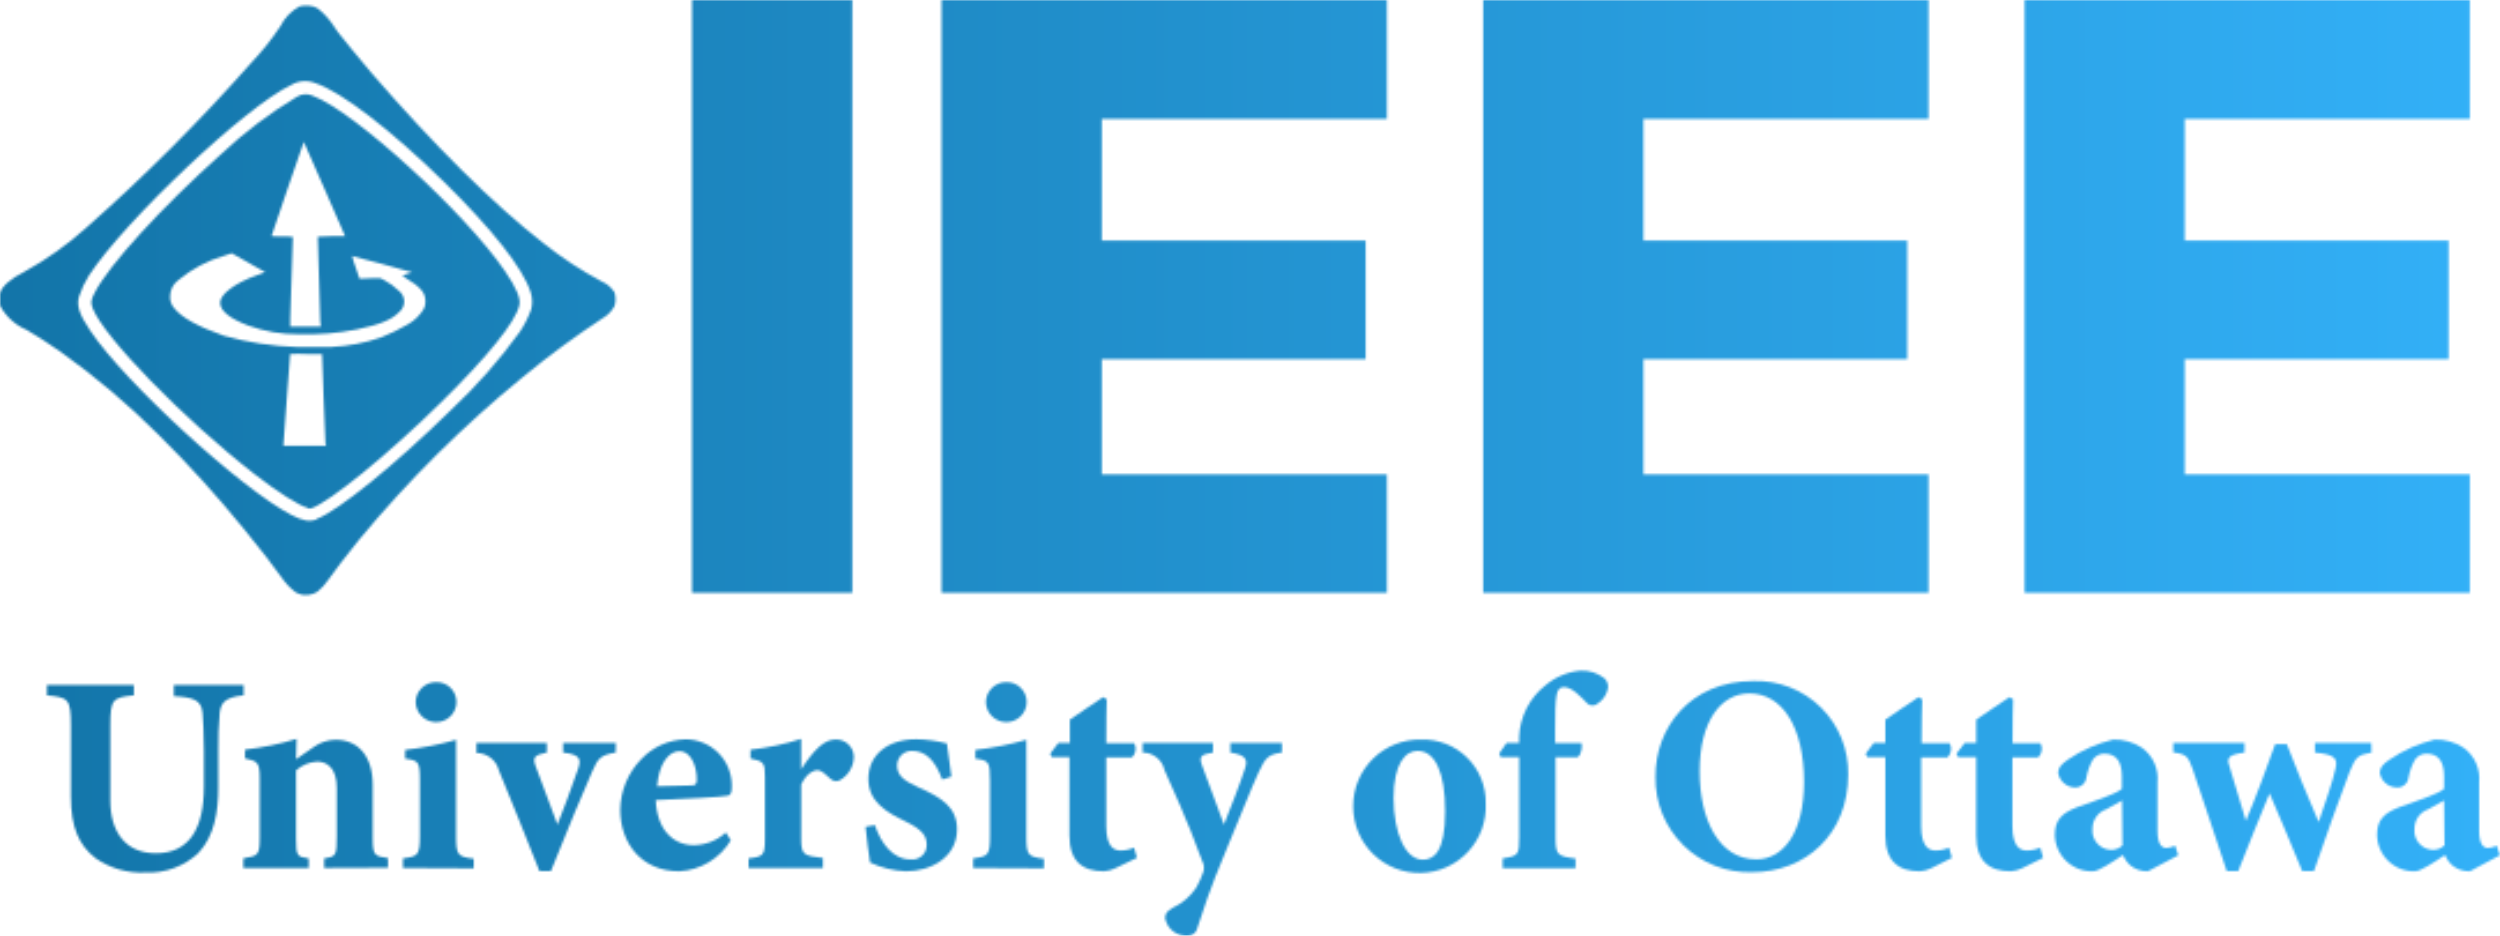 <svg width="1082" height="405" viewBox="0 0 1082 405" fill="none" xmlns="http://www.w3.org/2000/svg">
<mask id="mask0_5_33" style="mask-type:alpha" maskUnits="userSpaceOnUse" x="0" y="0" width="1082" height="405">
<g clip-path="url(#clip0_5_33)">
<path d="M299.506 0H368.863V256.561H299.506V0ZM407.5 0V256.561H600.269V205.317H476.857V155.444H591.057V104.124H476.857V51.472H600.269V0H407.5ZM641.913 0V256.561H834.682V205.317H711.27V155.444H825.47V104.124H711.27V51.472H834.682V0H641.913ZM876.25 0V256.561H1068.94V205.317H945.569V155.444H1059.77V104.124H945.569V51.472H1068.94V0H876.25Z" fill="white"/>
<path d="M129.882 257.17C129.13 256.955 128.413 256.635 127.751 256.218C125.456 254.417 123.453 252.272 121.812 249.861C119.566 246.51 111.763 236.421 105.52 228.883C93.95 214.606 81.597 200.981 68.519 188.071C55.453 174.989 41.32 163.018 26.265 152.284C22.04 149.277 13.78 143.947 11.534 142.767C6.665 140.726 2.637 137.087 0.114 132.449C-0.285 130.528 -0.285 128.546 0.114 126.625C0.989 123.807 4.72 120.533 10.43 117.678C20.164 112.322 29.247 105.858 37.495 98.414C62.729 76.134 86.554 52.306 108.832 27.069C113.435 22.221 117.613 16.986 121.317 11.421C123.122 7.751 126.022 4.732 129.616 2.779C131.556 2.322 133.576 2.322 135.516 2.779C136.295 3.02 137.038 3.366 137.724 3.807C140.183 5.78 142.326 8.117 144.081 10.736L146.289 13.972C147.05 15.076 156.947 27.107 160.83 31.637C187.477 62.437 213.552 88.439 235.136 105.191C243.045 111.502 251.519 117.071 260.45 121.828C262.7 122.793 264.609 124.411 265.932 126.472C266.579 128.438 266.579 130.56 265.932 132.526C264.723 134.721 262.932 136.539 260.755 137.779C248.89 145.572 237.453 153.997 226.495 163.02C200.527 184.191 176.698 207.858 155.349 233.68C150.781 239.239 143.091 249.29 142.025 251.041C140.717 252.992 139.111 254.726 137.267 256.18C136.134 256.859 134.873 257.297 133.563 257.467C132.254 257.637 130.923 257.536 129.654 257.17H129.882ZM137.039 224.619C146.365 221.079 170.918 201.206 194.824 177.792C205.991 167.383 216.114 155.907 225.048 143.528C227.029 140.53 228.652 137.31 229.883 133.934C230.539 131.425 230.446 128.778 229.616 126.32C226.19 115.927 213.057 99.251 192.235 78.807C169.395 56.345 147.507 39.556 136.468 35.977C134.787 35.291 132.969 35.006 131.158 35.145C129.348 35.283 127.594 35.842 126.038 36.777C106.662 45.8 54.244 95.254 38.485 119.239C36.732 122.046 35.314 125.049 34.259 128.185C33.003 131.993 34.259 136.066 39.056 143.109C53.94 165.457 104.416 211.637 126.038 222.83C131.1 225.457 133.993 225.952 137.039 224.772V224.619ZM133.232 219.784C129.768 219.099 120.213 213.046 110.164 205.203C79.406 181.295 44.766 145.736 40.084 133.325C39.208 130.927 39.322 129.899 41.035 126.586C47.126 114.746 69.852 89.81 95.546 66.853C105.604 57.365 116.656 48.992 128.512 41.878C129.574 41.207 130.794 40.825 132.05 40.772C133.305 40.719 134.553 40.995 135.668 41.574C153.674 48.541 201.295 92.056 218.501 117.259C223.564 124.683 225.467 129.213 224.744 132.183C223.107 139.378 211.078 154.302 190.979 174.061C168.139 196.561 142.711 217.234 134.679 220.051C134.175 220.144 133.659 220.144 133.156 220.051L133.232 219.784ZM140.845 191.764C140.845 191.003 140.427 182.018 140.046 171.815L139.399 153.236H132.547C130.227 153.104 127.901 153.104 125.581 153.236C125.124 159.67 124.629 166.104 124.134 172.538L122.688 192.297V192.944H141.112L140.845 191.764ZM143.51 150.152C150.799 149.795 158.001 148.41 164.903 146.041C168.989 144.412 172.947 142.478 176.742 140.254C179.439 138.692 181.703 136.48 183.328 133.82C183.947 132.804 184.227 131.617 184.127 130.432C184.127 126.625 182.071 124.226 175.105 120C174.496 119.658 174.154 119.277 174.23 119.201C174.947 118.906 175.685 118.664 176.437 118.477L178.379 117.868C169.776 115.394 161.097 113.071 152.418 110.825C152.817 112.494 153.325 114.134 153.94 115.736L155.577 120.571H157.176L161.63 120.381H164.561L166.198 121.18C168.62 122.476 170.849 124.104 172.821 126.015C173.483 126.562 174.016 127.248 174.382 128.025C174.748 128.801 174.938 129.649 174.938 130.508C174.938 131.366 174.748 132.214 174.382 132.991C174.016 133.768 173.483 134.454 172.821 135C169.509 138.465 164.447 140.482 154.283 142.614C146.1 144.226 137.762 144.916 129.425 144.67C121.896 144.745 114.416 143.455 107.347 140.863C99.315 137.817 95.356 134.543 95.28 131.041C95.204 127.538 101.256 122.589 111.572 118.972L114.77 117.792L112.258 116.383L105.025 112.272L100.305 109.607L97.183 110.635C89.846 112.752 83.028 116.369 77.16 121.257C76.106 122.037 75.241 123.044 74.628 124.204C74.015 125.364 73.671 126.646 73.62 127.957C73.529 128.956 73.648 129.964 73.969 130.914C74.29 131.865 74.807 132.738 75.485 133.477C78.416 137.284 85.687 141.396 96.917 145.317C107.253 148.208 117.899 149.844 128.626 150.191C133.613 150.191 138.599 150.191 143.624 150.191L143.51 150.152ZM138.599 138.731L137.534 102.449C137.534 102.449 140.312 102.259 143.548 102.221H149.372L140.503 81.891L131.481 61.409C131.481 61.409 128.322 70.394 124.515 81.548L117.549 102.069C117.549 102.297 118.462 102.335 122.041 102.335C123.617 102.274 125.195 102.338 126.761 102.526C126.761 102.526 125.999 128.871 125.619 137.855V141.32H138.866L138.599 138.731Z" fill="white"/>
<path d="M105.444 300.951C97.64 301.713 95.585 303.997 95.09 308.566C94.611 313.983 94.408 319.422 94.481 324.86V340.85C94.481 351.319 92.767 361.903 85.84 369.213C82.783 372.063 79.188 374.275 75.267 375.72C71.345 377.164 67.175 377.813 63 377.626C55.227 378.022 47.546 375.797 41.188 371.307C34.26 365.786 30.681 358.324 30.681 344.695V313.896C30.681 302.474 29.577 301.827 20.327 300.951V296.459H57.937V300.951C48.801 301.827 47.735 302.665 47.735 313.896V346.446C47.735 360.076 54.397 369.289 67.453 369.289C81.957 369.289 88.276 358.553 88.276 340.279V325.05C88.276 316.675 87.895 312.258 87.667 308.604C87.172 303.007 83.86 301.789 75.257 301.294V296.459H105.444V300.951Z" fill="white"/>
<path d="M140.312 375.647V371.497C145.413 370.774 145.756 370.279 145.756 361.865V341.041C145.756 332.398 141.53 329.619 137.267 329.619C133.875 329.803 130.649 331.147 128.131 333.426V362.893C128.131 370.508 128.588 370.812 133.612 371.535V375.685H105.329V371.497C111.686 370.393 112.409 370.279 112.409 362.36V337.043C112.409 329.733 111.42 329.429 106.052 328.249V324.442C113.612 323.562 121.077 322.007 128.359 319.797C128.359 321.51 128.131 325.774 128.131 328.591C130.567 326.878 133.118 325.051 135.744 323.337C138.515 321.328 141.839 320.224 145.261 320.178C155.12 320.178 161.325 327.373 161.325 339.784V362.627C161.325 370.241 162.048 370.546 167.91 371.383V375.533L140.312 375.647Z" fill="white"/>
<path d="M174.42 375.647V371.498C180.967 370.66 181.729 370.165 181.729 361.523V337.767C181.729 329.581 181.12 329.125 175.372 328.363V324.556C182.827 323.707 190.198 322.242 197.412 320.178V361.675C197.412 369.937 197.907 370.812 205.025 371.65V375.8L174.42 375.647ZM188.657 312.526C186.36 312.506 184.162 311.593 182.527 309.98C180.893 308.366 179.951 306.18 179.901 303.883C179.911 302.732 180.149 301.594 180.601 300.535C181.053 299.476 181.711 298.517 182.535 297.714C183.36 296.91 184.336 296.278 185.406 295.854C186.476 295.429 187.62 295.221 188.771 295.241C189.921 295.211 191.066 295.412 192.137 295.833C193.207 296.255 194.182 296.888 195.003 297.695C195.824 298.501 196.473 299.465 196.914 300.528C197.354 301.592 197.575 302.733 197.564 303.883C197.549 305.037 197.307 306.176 196.851 307.235C196.395 308.294 195.734 309.253 194.906 310.056C194.078 310.859 193.1 311.49 192.028 311.914C190.955 312.338 189.81 312.546 188.657 312.526Z" fill="white"/>
<path d="M266.464 325.698C259.879 326.802 258.851 328.134 256.339 333.845C252.075 343.591 245.756 358.591 238.447 376.979H233.461C227.37 361.751 221.774 347.512 215.95 333.502C215.413 331.325 214.161 329.391 212.394 328.01C210.627 326.63 208.447 325.882 206.205 325.888V321.548H236.658V325.698C231.177 326.802 230.415 327.753 231.9 331.789C234.945 340.203 239.323 351.89 241.264 356.878C243.358 351.51 247.469 340.926 250.286 332.512C251.504 328.705 251.276 326.535 243.701 325.698V321.548H266.54L266.464 325.698Z" fill="white"/>
<path d="M316.294 363.692C313.953 367.57 310.701 370.817 306.82 373.153C302.939 375.488 298.547 376.841 294.025 377.094C277.694 377.094 268.444 365.025 268.444 350.444C268.553 342.23 271.826 334.376 277.58 328.515C282.543 323.261 289.39 320.193 296.613 319.987C299.236 319.967 301.837 320.464 304.267 321.451C306.697 322.437 308.909 323.893 310.776 325.736C312.643 327.578 314.128 329.77 315.147 332.187C316.166 334.605 316.698 337.199 316.713 339.822C316.713 341.916 316.713 343.972 315.114 344.352C312.83 344.962 295.624 345.799 283.823 346.294C284.318 359.2 291.436 365.786 300.268 365.786C305.414 365.719 310.356 363.769 314.162 360.304L316.294 363.692ZM294.139 325.088C289.267 325.088 285.117 330.799 284.394 340.317L299.126 339.936C300.839 339.936 301.562 339.594 301.562 337.538C301.676 331.561 298.897 325.088 294.139 325.088Z" fill="white"/>
<path d="M356.15 375.647H323.983V371.497C330.455 370.774 331.064 370.165 331.064 362.855V336.205C331.064 330.114 330.569 329.505 324.821 328.287V324.48C332.265 323.637 339.608 322.069 346.747 319.797V332.969C352.229 324.556 356.644 320.063 361.631 320.063C362.634 320.023 363.635 320.181 364.577 320.528C365.519 320.876 366.383 321.407 367.118 322.09C367.854 322.773 368.448 323.594 368.865 324.508C369.282 325.421 369.515 326.408 369.549 327.411C369.534 329.534 368.951 331.615 367.86 333.436C366.769 335.257 365.209 336.753 363.344 337.766C362.722 338.059 362.026 338.157 361.347 338.048C360.668 337.94 360.038 337.629 359.537 337.157C357.482 335.444 355.731 333.35 353.827 333.35C351.924 333.35 348.955 334.911 346.747 339.556V362.703C346.747 370.013 347.623 370.317 356.15 371.345V375.647Z" fill="white"/>
<path d="M407.805 337.386C404.608 328.858 400.496 324.975 394.748 324.975C393.893 324.943 393.041 325.087 392.244 325.399C391.447 325.711 390.723 326.183 390.116 326.786C389.509 327.389 389.032 328.111 388.716 328.906C388.4 329.701 388.25 330.553 388.277 331.409C388.277 335.673 391.322 337.995 397.641 340.812C407.501 345.19 414.2 349.34 414.2 358.934C414.2 371.155 402.78 377.094 392.046 377.094C386.68 376.864 381.414 375.57 376.553 373.287C376.096 370.508 374.992 362.094 374.611 357.83L378.646 357.107C381.197 364.721 386.26 371.954 394.101 371.954C394.987 372.064 395.887 371.981 396.738 371.712C397.589 371.442 398.372 370.992 399.034 370.392C399.695 369.792 400.219 369.057 400.57 368.235C400.921 367.414 401.091 366.527 401.067 365.634C401.067 361.827 399.24 359.048 391.665 355.393C384.09 351.739 375.829 347.208 375.829 337.119C375.829 327.03 383.747 319.949 396.652 319.949C401.099 320.036 405.52 320.649 409.823 321.777C410.203 325.051 411.269 332.855 411.764 336.129L407.805 337.386Z" fill="white"/>
<path d="M421.205 375.647V371.498C427.753 370.66 428.476 370.165 428.476 361.523V337.767C428.476 329.581 427.905 329.125 422.157 328.363V324.556C429.612 323.707 436.984 322.242 444.197 320.178V361.675C444.197 369.937 444.692 370.812 451.81 371.65V375.8L421.205 375.647ZM435.442 312.526C433.145 312.506 430.947 311.593 429.312 309.98C427.678 308.366 426.736 306.18 426.687 303.883C426.697 302.732 426.934 301.594 427.386 300.535C427.838 299.476 428.496 298.517 429.32 297.714C430.145 296.91 431.121 296.278 432.191 295.854C433.261 295.429 434.405 295.221 435.556 295.241C436.706 295.211 437.851 295.412 438.922 295.833C439.993 296.255 440.967 296.888 441.788 297.695C442.609 298.501 443.259 299.465 443.699 300.528C444.139 301.592 444.36 302.733 444.349 303.883C444.335 305.037 444.092 306.176 443.636 307.235C443.18 308.294 442.519 309.253 441.691 310.056C440.863 310.859 439.885 311.49 438.813 311.914C437.74 312.338 436.595 312.546 435.442 312.526Z" fill="white"/>
<path d="M482.72 375.761C481.186 376.522 479.518 376.975 477.809 377.094C468.445 377.094 462.849 372.715 462.849 361.637V327.639H455.236L454.513 326.193L458.053 321.548H463.04V311.459C467.189 308.528 473.165 304.606 477.429 301.713L478.989 302.665C478.989 305.977 478.647 312.411 478.761 321.7H490.942C491.447 322.689 491.623 323.812 491.445 324.908C491.267 326.004 490.744 327.014 489.953 327.792H478.761V357.487C478.761 367.005 482.568 368.109 484.966 368.109C486.986 368.099 488.981 367.671 490.828 366.852L492.046 371.269L482.72 375.761Z" fill="white"/>
<path d="M554.818 325.698C548.955 326.535 547.737 327.753 544.692 334.34C541.647 340.926 538.259 349.835 531.178 366.738C522.88 386.497 520.596 394.53 518.274 401.459C518.107 402.484 517.568 403.412 516.761 404.065C515.953 404.718 514.934 405.051 513.896 405C511.64 405.119 509.417 404.412 507.644 403.011C505.871 401.609 504.67 399.609 504.266 397.385C504.266 395.444 504.989 394.454 507.539 392.893C511.704 390.971 515.25 387.925 517.779 384.099C518.989 381.919 520.008 379.639 520.824 377.284C521.264 375.742 521.087 374.09 520.33 372.677C514.011 355.127 506.207 338.413 503.999 333.312C503.529 331.15 502.331 329.214 500.606 327.828C498.881 326.443 496.733 325.691 494.521 325.698V321.548H524.974V325.698C519.72 326.535 518.883 327.411 520.215 331.18L529.732 356.878C532.397 350.177 536.774 338.984 538.982 332.17C540.2 328.363 538.601 326.687 532.511 325.698V321.548H554.818V325.698Z" fill="white"/>
<path d="M615.001 320.102C618.673 319.972 622.333 320.592 625.759 321.922C629.184 323.253 632.302 325.268 634.923 327.843C637.545 330.419 639.614 333.501 641.006 336.902C642.398 340.304 643.082 343.953 643.018 347.627C643.214 351.46 642.641 355.293 641.331 358.899C640.021 362.506 638.001 365.814 635.391 368.627C632.78 371.439 629.633 373.7 626.134 375.275C622.635 376.85 618.856 377.707 615.02 377.796C611.184 377.886 607.369 377.205 603.801 375.794C600.233 374.383 596.983 372.271 594.245 369.582C591.507 366.894 589.336 363.684 587.86 360.141C586.384 356.599 585.633 352.797 585.652 348.96C585.636 345.124 586.387 341.323 587.863 337.782C589.338 334.241 591.508 331.032 594.243 328.342C596.978 325.653 600.224 323.538 603.789 322.123C607.354 320.708 611.166 320.021 615.001 320.102ZM613.516 324.975C608.301 324.975 603.162 330.457 603.162 345.419C603.162 360.381 608.149 372.069 615.838 372.069C620.482 372.069 625.469 368.909 625.469 351.13C625.469 334.226 621.092 324.975 613.516 324.975Z" fill="white"/>
<path d="M657.483 321.548V318.997C657.642 314.654 658.746 310.397 660.718 306.525C662.69 302.652 665.483 299.256 668.903 296.573C673.156 293.011 678.381 290.809 683.901 290.254C687.726 290.036 691.496 291.243 694.483 293.642C695.199 294.338 695.687 295.234 695.884 296.212C696.081 297.191 695.977 298.206 695.587 299.124C694.864 301.38 693.368 303.308 691.362 304.568C690.726 305.111 689.906 305.39 689.071 305.348C688.235 305.305 687.448 304.945 686.87 304.34C683.939 301.294 680.285 297.373 676.859 297.373C673.433 297.373 673.052 300.685 673.052 316.408V321.624H684.472C684.929 322.842 684.472 326.764 682.759 327.716H673.242V362.436C673.242 370.051 674.118 370.584 681.883 371.573V375.723H650.364V371.497C657.178 370.507 657.521 369.898 657.521 362.36V327.639H649.489L648.88 326.079L652.039 321.548H657.483Z" fill="white"/>
<path d="M758.968 294.746C764.348 294.58 769.706 295.51 774.716 297.479C779.726 299.448 784.283 302.415 788.11 306.201C791.938 309.986 794.956 314.51 796.981 319.498C799.006 324.486 799.995 329.834 799.89 335.216C799.89 361.142 781.389 377.475 758.359 377.475C752.86 377.657 747.38 376.717 742.256 374.713C737.131 372.709 732.468 369.682 728.55 365.818C724.632 361.953 721.543 357.331 719.469 352.234C717.395 347.136 716.38 341.67 716.486 336.168C716.334 315.343 731.18 294.746 758.968 294.746ZM757.141 300.115C744.731 300.115 735.595 312.297 735.595 333.845C735.595 354.442 743.742 371.917 760.186 371.917C771.606 371.917 780.78 360.724 780.78 338.414C780.78 314.505 771.264 300.115 757.141 300.115Z" fill="white"/>
<path d="M835.824 375.761C834.305 376.525 832.648 376.978 830.952 377.094C821.587 377.094 815.992 372.715 815.992 361.637V327.639H808.188L807.465 326.193L810.967 321.548H815.992V311.459C820.103 308.528 826.079 304.606 830.343 301.713L831.942 302.665C831.942 305.977 831.561 312.411 831.675 321.7H843.856C844.36 322.686 844.539 323.806 844.368 324.9C844.197 325.994 843.685 327.006 842.905 327.792H831.485V357.487C831.485 367.005 835.291 368.109 837.728 368.109C839.736 368.102 841.72 367.674 843.552 366.852L844.77 371.269L835.824 375.761Z" fill="white"/>
<path d="M875.185 375.761C873.662 376.516 872.007 376.969 870.312 377.094C860.91 377.094 855.314 372.715 855.314 361.637V327.639H847.51L846.787 326.193L850.327 321.548H855.314V311.459C859.463 308.528 865.44 304.606 869.703 301.713L871.264 302.665C871.264 305.977 870.921 312.411 871.035 321.7H883.141C883.645 322.689 883.821 323.812 883.643 324.908C883.465 326.004 882.942 327.014 882.151 327.792H870.959V357.487C870.959 367.005 874.766 368.109 877.164 368.109C879.184 368.102 881.181 367.674 883.026 366.852L884.244 371.269L875.185 375.761Z" fill="white"/>
<path d="M929.62 377.094C926.857 377.193 924.152 376.287 922.007 374.543C920.622 373.308 919.541 371.771 918.847 370.051C914.203 373.096 908.227 377.094 905.905 377.094C903.78 377.17 901.661 376.822 899.672 376.069C897.684 375.316 895.865 374.174 894.323 372.71C892.781 371.246 891.547 369.489 890.692 367.542C889.838 365.595 889.38 363.497 889.346 361.37C889.346 354.936 892.277 352.005 898.748 349.454C905.905 346.789 915.535 343.858 918.352 341.421V336.053C918.352 329.733 916.03 326.193 910.739 326.193C909.792 326.184 908.856 326.4 908.009 326.824C907.162 327.247 906.428 327.866 905.867 328.629C904.411 331.104 903.43 333.828 902.973 336.662C902.794 337.894 902.149 339.011 901.172 339.782C900.195 340.554 898.96 340.922 897.72 340.812C896.014 340.689 894.398 339.995 893.134 338.842C891.871 337.688 891.032 336.143 890.754 334.454C890.754 332.284 892.239 330.647 895.018 328.744C900.943 324.716 907.545 321.789 914.508 320.101C918.961 319.949 923.351 321.187 927.069 323.642C929.391 325.337 931.231 327.609 932.406 330.233C933.581 332.857 934.051 335.743 933.769 338.604V359.695C933.769 365.52 935.711 367.005 937.576 367.005C938.902 366.955 940.201 366.618 941.382 366.015L942.753 370.165L929.62 377.094ZM918.428 346.447L911.615 350.254C909.877 350.841 908.368 351.957 907.296 353.445C906.224 354.933 905.645 356.719 905.638 358.553C905.507 359.665 905.601 360.791 905.916 361.865C906.231 362.939 906.76 363.939 907.472 364.803C908.183 365.667 909.062 366.379 910.055 366.894C911.048 367.41 912.135 367.72 913.251 367.804C914.233 367.886 915.221 367.754 916.147 367.419C917.073 367.084 917.916 366.553 918.619 365.863L918.428 346.447Z" fill="white"/>
<path d="M1026.35 325.698C1020.48 326.802 1019.65 327.411 1016.98 333.845C1012.57 345.266 1007.35 360.038 1001.49 376.979H996.388C991.858 365.558 986.758 354.137 982.266 343.363C977.622 354.784 973.13 365.52 968.714 376.979H963.727C958.855 361.979 953.64 346.903 949.11 333.236C947.054 327.411 946.445 326.421 940.583 325.621V321.548H971.417V325.698C964.336 326.687 963.613 327.906 964.946 331.789C967.268 339.708 969.704 347.855 972.026 355.279C976.518 344.581 980.895 332.779 984.702 322.043H989.727C993.876 333.007 998.749 344.581 1003.51 355.774C1005.56 349.835 1009.71 337.995 1010.82 332.627C1011.88 328.134 1010.43 326.535 1001.91 325.698V321.548H1026.27L1026.35 325.698Z" fill="white"/>
<path d="M1068.98 377.094C1066.22 377.193 1063.51 376.287 1061.37 374.543C1060 373.301 1058.93 371.765 1058.25 370.051C1053.64 373.096 1047.66 377.094 1045.34 377.094C1043.22 377.17 1041.1 376.822 1039.11 376.069C1037.12 375.316 1035.3 374.174 1033.76 372.71C1032.22 371.246 1030.98 369.489 1030.13 367.542C1029.28 365.595 1028.82 363.497 1028.78 361.37C1028.78 354.936 1031.71 352.005 1038.15 349.454C1045.34 346.789 1054.97 343.858 1057.79 341.421V336.053C1057.79 329.733 1055.47 326.193 1050.18 326.193C1049.23 326.184 1048.29 326.4 1047.45 326.824C1046.6 327.247 1045.87 327.866 1045.3 328.629C1043.85 331.108 1042.86 333.83 1042.37 336.662C1042.21 337.895 1041.58 339.017 1040.6 339.791C1039.63 340.565 1038.4 340.931 1037.16 340.812C1035.41 340.74 1033.74 340.068 1032.43 338.91C1031.12 337.752 1030.25 336.179 1029.96 334.454C1029.96 332.284 1031.41 330.647 1034.23 328.744C1040.15 324.716 1046.75 321.789 1053.72 320.101C1058.17 319.949 1062.56 321.187 1066.28 323.642C1068.6 325.337 1070.44 327.609 1071.61 330.233C1072.79 332.857 1073.26 335.743 1072.98 338.604V359.695C1072.98 365.52 1074.92 367.005 1076.78 367.005C1078.11 366.955 1079.41 366.618 1080.59 366.015L1081.92 370.165L1068.98 377.094ZM1057.79 346.447L1050.94 350.254C1049.21 350.848 1047.71 351.966 1046.64 353.454C1045.58 354.941 1045 356.724 1045 358.553C1044.86 359.666 1044.95 360.794 1045.27 361.871C1045.58 362.947 1046.11 363.948 1046.82 364.814C1047.53 365.679 1048.41 366.391 1049.41 366.905C1050.4 367.419 1051.49 367.725 1052.61 367.804C1053.59 367.883 1054.58 367.751 1055.51 367.416C1056.43 367.081 1057.28 366.551 1057.98 365.863L1057.79 346.447Z" fill="white"/>
</g>
</mask>
<g mask="url(#mask0_5_33)">
<rect x="-49" y="-41" width="1232" height="492" fill="url(#paint0_linear_5_33)"/>
</g>
<defs>
<linearGradient id="paint0_linear_5_33" x1="-49" y1="205" x2="1183" y2="205" gradientUnits="userSpaceOnUse">
<stop stop-color="#1172A5"/>
<stop offset="1" stop-color="#36B6FF"/>
</linearGradient>
<clipPath id="clip0_5_33">
<rect width="1082" height="405" fill="white"/>
</clipPath>
</defs>
</svg>

